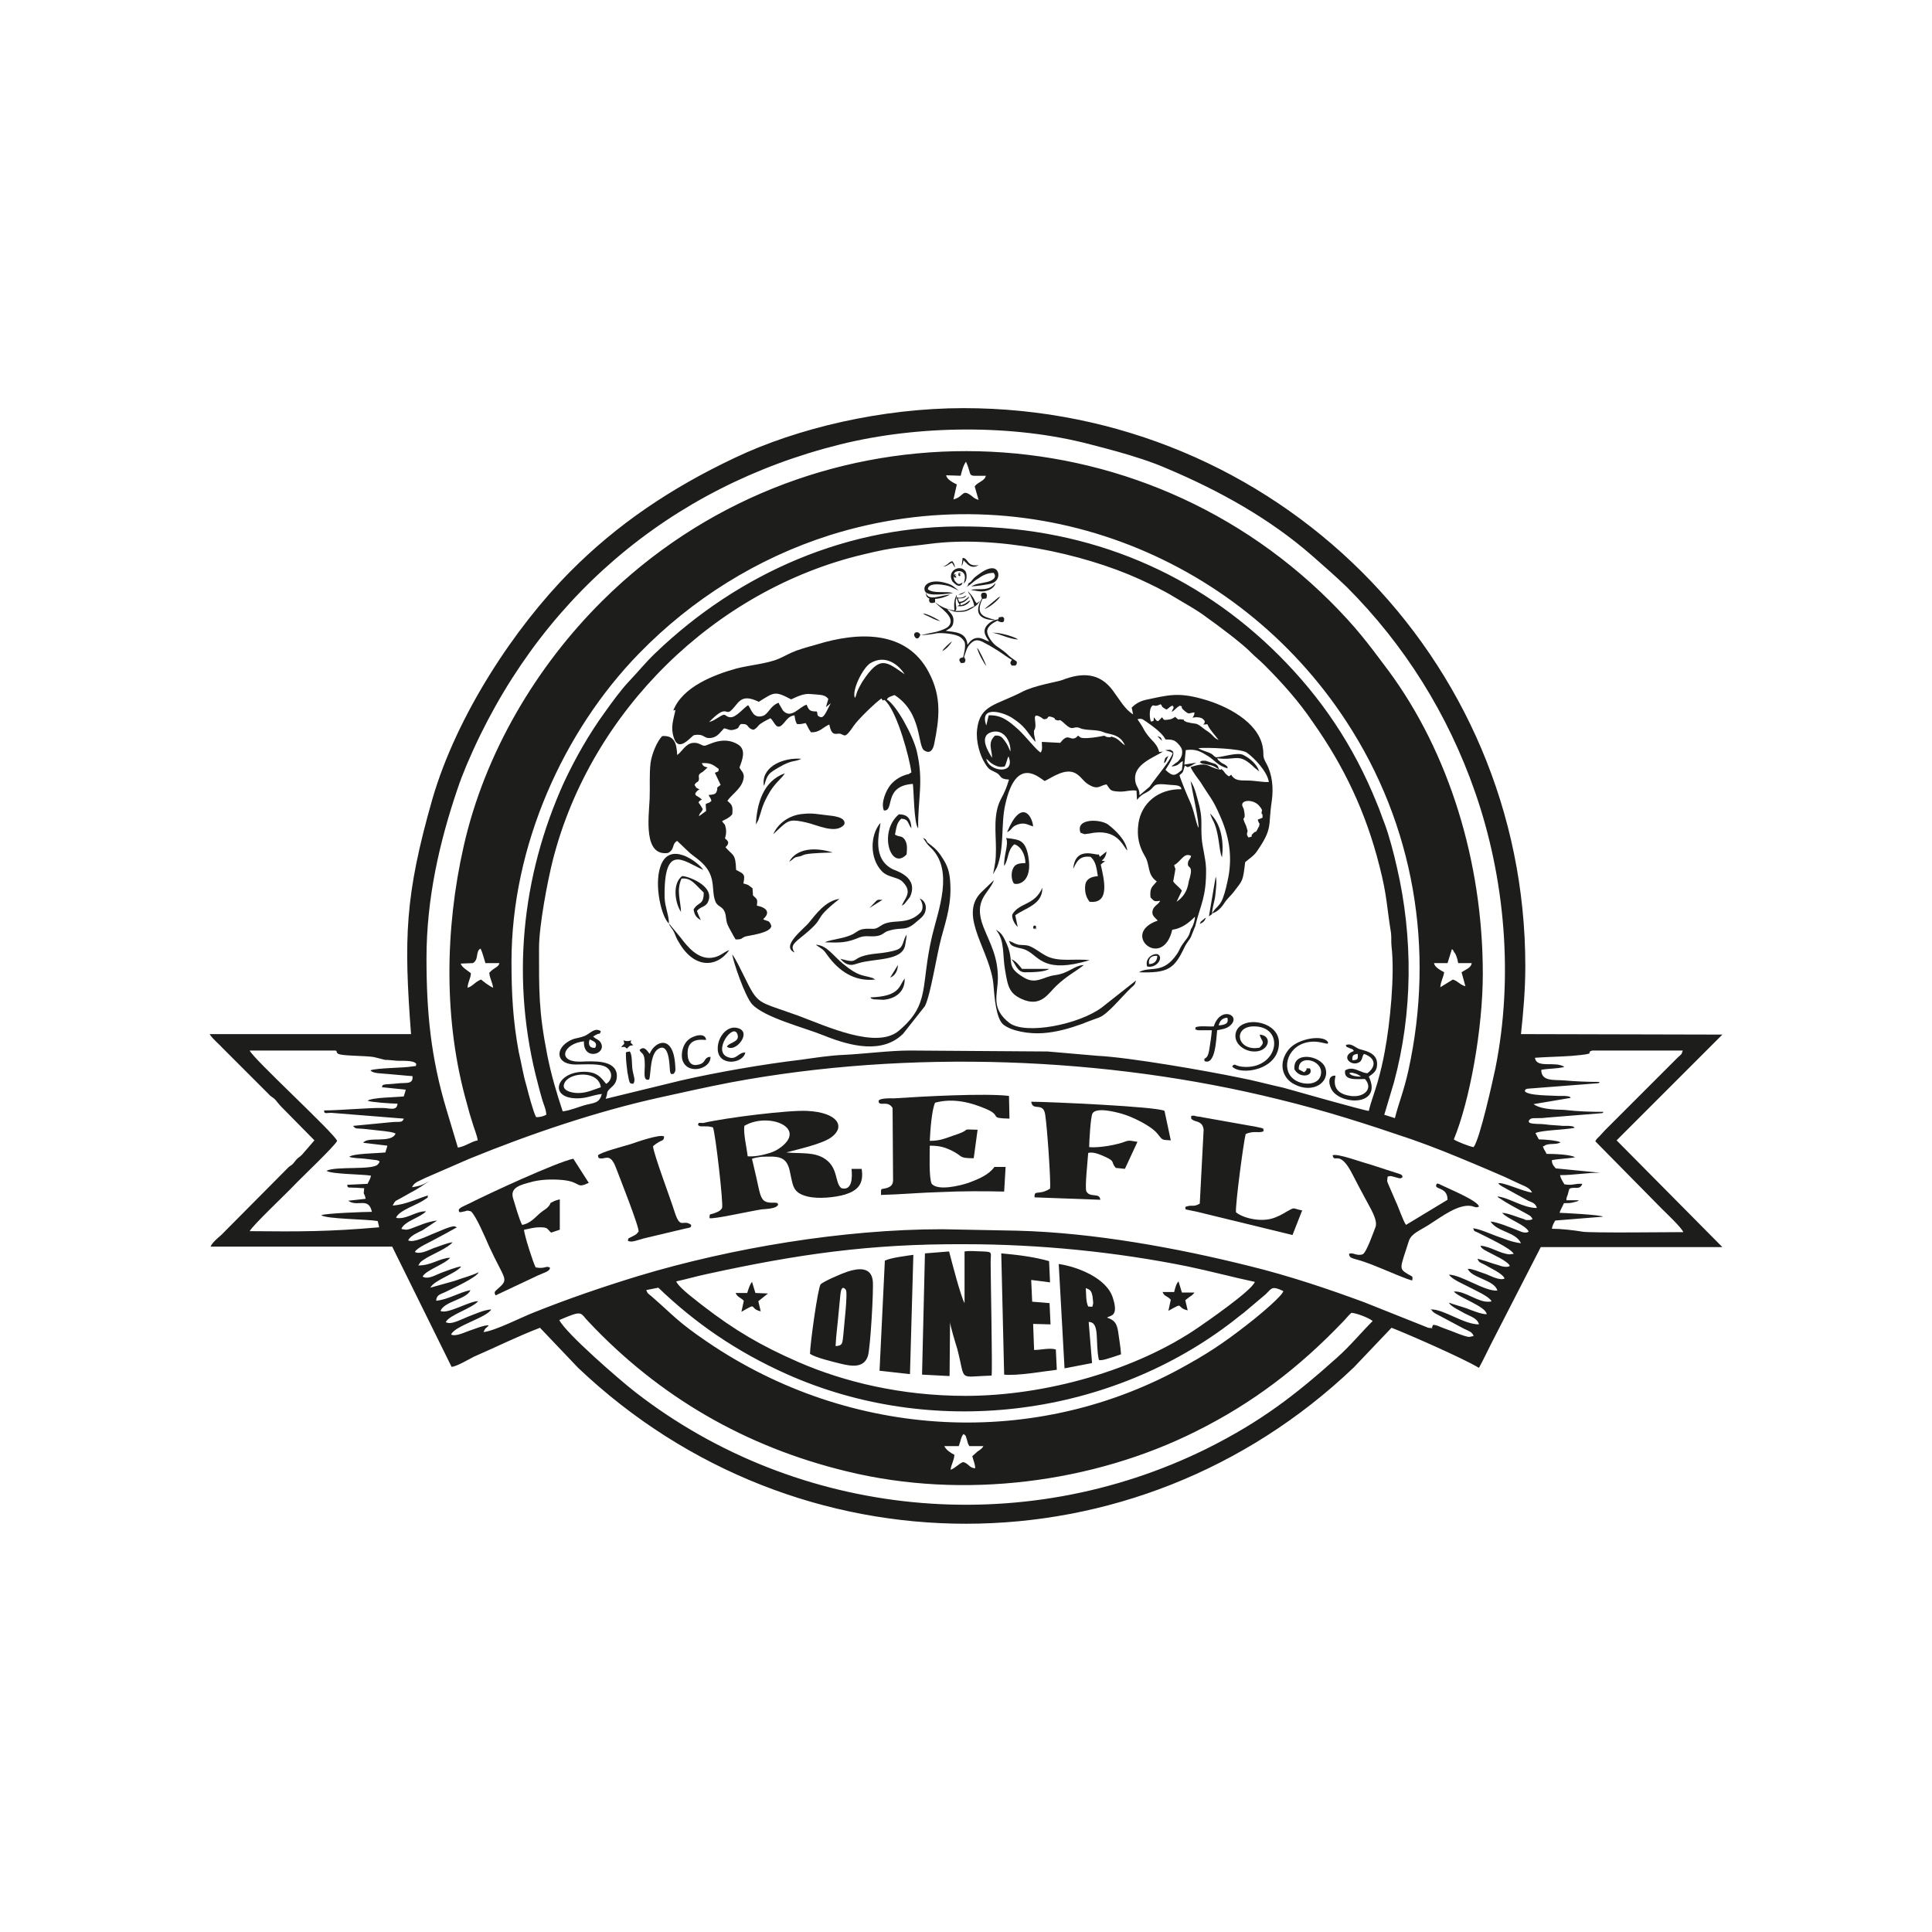 <?xml version="1.0" encoding="utf-8"?>
<!-- Generator: Adobe Illustrator 22.1.0, SVG Export Plug-In . SVG Version: 6.00 Build 0)  -->
<svg version="1.1" id="Livello_1" xmlns="http://www.w3.org/2000/svg" xmlns:xlink="http://www.w3.org/1999/xlink" x="0px" y="0px"
	 viewBox="0 0 400 400" style="enable-background:new 0 0 400 400;" xml:space="preserve">
<style type="text/css">
	.st0{fill:#1D1D1B;}
</style>
<g>
	<path class="st0" d="M248.4,157.8c0.2,0.1-0.1,0,0.5,0.3c0,0,0.5,0.1,0.6,0.1c0.3,0.1,0.6,0.1,1.1,0.2c0.8,0.2,1.1,0.5,1.8,0.9
		c-0.3-0.7-0.1-0.6-0.7-1.1l-2.1-0.7c-0.2,0-0.4,0-0.7,0C248.5,157.6,248.6,157.7,248.4,157.8"/>
	<path class="st0" d="M241,158c0.3-0.2,0.2-0.1,0.4-0.4l0.5-1.1C241.4,156.9,241.2,156.6,241,158"/>
	<path class="st0" d="M240.6,153.4c-0.3-0.9-0.2-0.7-1-1L240.6,153.4z"/>
	<path class="st0" d="M281.2,217.1c-0.8-0.4-1.6-1.2-2.6-0.7c0.5,0.5-0.4,0.1,0.8,0.6c1,0.4,0.5,0.1,0.9,0.6c-3,1.1-0.4,3.5,1.3,2.2
		c0.4-0.4,0.4-0.8,0.6-1.3l0.2-0.3c2.4,0.8,2.6,2.6,0.7,4c-1.6-0.1-2.8-1.6-4.6-0.6c-0.4,2.2,2.4,1.8,4.1,1.8c1.8,2-0.2,3.9-3,3.5
		c-4.3-0.6-3.1-3.8-3.1-4.2c-1.9-0.1-1.3,2.3-0.6,3.2c2.3,3,10.3,2.9,7.5-3c0.8-0.6,1.6-1,1.7-2.3
		C285.4,217.7,282,217.5,281.2,217.1 M280,219.5c-0.1-1,0.2-1.2,1.1-1.3C281.2,219.3,281.1,219.5,280,219.5z M279.4,222.3
		c0.3-0.2-0.5-0.2,0.6-0.2c0.1,0,0.6,0.2,0.7,0.2c0.4,0.1,0.8,0.4,1.1,0.6C280.8,222.9,280,222.8,279.4,222.3z"/>
	<path class="st0" d="M268.9,221.4c-0.2-3.2,5-2,4.6,0.9c-0.3,2.6-4.1,2.5-5.8,1c-2.5-2.1-1.1-7.1,3.6-7.6c0.8-0.1,1.5,0,2.1,0.1
		c2.1,0.5,1.3,0.2,1.6,0.1c-0.7-1.8-6.3-1-8.2,1.4c-2.2,2.7-1.4,5.9,1.2,7.2c3.8,2,7.4-0.4,6.4-3.4c-0.9-2.6-6.8-3.6-6.4,0.3
		c1.1,2,4.1,1.4,3.2-0.2c-1.5,0,0-0.1-1.2,0.8L268.9,221.4z"/>
	<path class="st0" d="M260.8,216.9c-4.7,0.9-5.7-4.4-1.2-4.4c6.4,0,5.2,8.4-1.6,8.4c-2.5,0-2.2-1-2.9-0.1c1.6,1.9,9.7,0.9,9.7-4.9
		c0-4.8-8.4-5.8-9-1.8c-0.3,2.1,2,3.7,4.1,3.6c2.9-0.1,3.6-3.3,0.9-3.5C261.1,215.6,262.1,215.6,260.8,216.9"/>
	<path class="st0" d="M134.4,223.5c0.4-1,0.1-5.4,2-6.4c2.2-1.2,2.2,3.6,2.3,4.5c0.1,0.8,0.1,0.4,0.3,0.8l0.5-0.1
		c0.3-0.5,0.4-0.4,0.3-1.7c-0.4-6.7-4.3-5-5.3-2.4c-0.5-0.6-1.1-1.8-2.1-0.8c0.5,1,1.1,0.3,1.1,3.2
		C133.5,222,133.1,223.9,134.4,223.5"/>
	<path class="st0" d="M252,213.3c1-0.2,1.9-0.3,2.6-0.9c2.6-2.1-1.9-4.3-3.3,0.1c-1.1,0.1-2.9-0.2-3.8,0.2c0.2,0.4-0.5,0.3,0.5,0.6
		h2.9c-0.1,1.3-0.3,2.5-0.5,3.8c-0.4,2.8-1.3,1.5-1,2.6C251.7,220.6,251.8,214.9,252,213.3 M252.3,212.3c0.3-1,0.7-1.5,1.8-1.6
		C254.5,212,253.5,212.2,252.3,212.3z"/>
	<path class="st0" d="M154.3,217.9c-1.5,0-1.8,1.6-3.5,1c-3.5-1.1,1.1-7.4,1.9-4.7c0.5,1.6-1.8,1.6-2.2,2.5c1.7,1.4,5.2-2.9,2.4-3.8
		c-2.3-0.8-4.3,1.8-4.3,4.1C148.5,220.9,153.9,220.3,154.3,217.9"/>
	<path class="st0" d="M199.5,84.5c-16.8,0-34.4,4.1-47.4,10.3c-13.1,6.2-24.3,13.7-34.1,23.6c-11.3,11.4-23.4,29.5-28.5,47.1
		c-5.7,20-5.9,28.8-4.4,48.6H43.4c0.6,1,2.2,2.3,2.7,2.9l9.5,9.5c0.6,0.7,0.9,0.6,1.5,1.3c0.5,0.6,0.7,0.9,1.3,1.5l6.7,6.8l-2.6,3
		c-0.6,0.6-0.8,0.5-1.4,1.3c-0.7,0.9-0.5,0.6-1.3,1.2l-14,14.1c-0.7,0.6-1.9,1.6-2.2,2.4h37.6L93.5,283c1.1-0.1,3.6-1.6,4.6-2.1
		c4.6-2,9-4.2,13.7-6l7.9,8.3c45.4,43.1,115.4,43,160.6-0.1l7.8-8.2c2.9,1.1,14.8,6.3,18.1,8.3c1.1-2,2.1-4.2,3.2-6.3l9.6-18.7h37.6
		l-21.9-22.1l21.9-21.9l-41.7-0.1c0.5-4.7,0.9-9.2,0.9-14.1C315.8,136.1,264,84.5,199.5,84.5 M88.3,198.4c0-12.4,2.7-24.1,6.4-35
		c0.6-1.8,1.2-3.3,1.9-5c14.4-34,41.9-57.6,77.4-66.4c16.1-4,35.8-4.2,51.7,0c3.9,1,7.3,1.9,10.9,3.1c1.8,0.6,3.4,1.2,5,1.9
		c10.9,4.6,21.3,10.4,30,18c2.5,2.2,4.8,4.2,7.2,6.5c12,12,21,26.4,26.6,42.5c6.2,17.8,8,38.3,4.2,57.2c-0.6,2.8-3.2,14.6-4.5,16.3
		c-0.8-0.1-3.6-1.2-4.1-1.6c3.3-8,6-22.9,6-34.3c0-23.3-7.1-45.9-19.5-62.7c-4.4-5.9-6.8-9.1-12.1-14.4
		c-41.6-41.4-109-41.5-150.7-0.1c-13.5,13.4-24.3,31.3-28.7,50.8c-3.9,17.2-4.2,36.3,0.7,53.4c0.3,1.2,0.7,2.6,1.1,3.8
		c0.3,1.1,1,2.7,1.1,3.7c-1.5,0.3-2.4,1.2-4.1,1.5l-2.4-8C89.2,218.9,88.3,209.6,88.3,198.4z M198.9,98.5c0.2-0.9,0.6-2.3,1.1-2.9
		c1.5,3.3-0.2,2.9,4.1,2.9c-0.2,1.1-1.7,1.3-2.3,2.2l0.8,2.8c-0.8-0.3-0.8-0.3-1.4-0.8c-2.1-1.6-1.5,0.1-3.8,0.7l0.7-3.1
		c-0.6-0.3-2.1-1-2.2-1.9L198.9,98.5z M105.9,199.1c0-24,10.8-47.8,26.4-63.8c10.9-11.2,24.4-19.7,39.5-24.5
		c41.1-12.9,84.2,3.8,106.9,38.5c14.1,21.5,18.4,47.2,12.9,72.3c-1,4.5-2.1,7-2.8,9.9l-2.2-0.7l2-6.7c3.9-14.4,4-30,0.6-44.6
		c-0.6-2.7-1.6-6.5-2.5-8.9c-0.6-1.5-1-2.8-1.6-4.2c-4.9-12.2-11.7-22.1-20.3-30.7c-16.9-16.9-38.9-26.4-64.3-26.7
		c-24.8-0.4-47.5,9.6-64.8,26.2c-2,1.9-3.6,3.9-5.5,5.9c-1.7,1.8-3.5,4.3-5,6.4c-3.2,4.4-6,9.3-8.4,14.4
		c-8.9,19.6-11.1,41.3-5.4,62.6c0.3,1.2,0.6,2.3,0.9,3.3s0.8,2,0.8,3c-0.6,0.3-1.2,0.5-2.1,0.5c-0.6-1.1-1.6-4.9-2-6.5
		c-0.7-2.3-1-4.5-1.6-7C106.2,211.3,105.9,205.8,105.9,199.1z M97.9,199.4c1.3-0.7,0.5-2.5,1.6-3c0.4,0.8,0.7,2.1,1,3h2.9
		c-0.2,0.9-1,0.8-2.1,2c0.1,1.2,0.6,1.8,0.8,3.1c-0.9-0.4-1.9-1.2-2.5-1.7c-1.3,0.5-1.7,1.4-2.8,1.7c0.1-1.4,0.6-1.7,0.7-3
		c-0.6-0.5-2-1.3-2.1-2L97.9,199.4z M300.6,196.5c0.4,0.4,0.1,0,0.4,0.5c0,0.1,0.1,0.2,0.2,0.3c0.2,0.3,0.1,0.2,0.3,0.6
		c0.2,0.5,0.3,0.9,0.4,1.5h2.8c-0.1,1-1.4,1.4-2.1,1.9l0.8,2.9c-1.3-0.4-1.4-1-2.6-1.4l-2.6,1.6c0.1-1.3,0.6-1.9,0.8-3.1
		c-0.9-0.5-2-1.1-2.1-1.9h2.8L300.6,196.5z M111.6,196.3c0-4.7,1.8-14.1,2.9-18.4c7.9-30.7,33.5-55.8,64.2-63.1
		c7-1.7,7.7-1.4,13.8-2.2c13.6-1.8,31.5,1.9,43.4,7.3c2.4,1.1,5.1,2.4,7.2,3.7c2.3,1.4,4.6,2.6,6.7,4.2c2,1.4,7.5,5.5,9.2,7.3
		c0.9,0.9,1.8,1.6,2.8,2.6c3.6,3.6,7.1,7.5,10,11.8c6.5,9.2,11,18.7,13.8,29.8c1.6,6.2,1.5,8.4,2.4,13.9c0.1,0.9,0,1.8,0.1,2.7
		c0.7,5.9-0.3,16-1.4,21.8c-0.4,2.2-0.9,4.3-1.5,6.4c-0.6,2.1-1.4,4.1-1.8,5.9c-0.8,0-15.9-4.3-17.7-4.8c-3.2-0.7-6-1.5-9.2-2.1
		c-6.7-1.4-22.8-4.2-29.2-4.5l-10.4-0.9l-28.5-0.2c-4.2,0-9.5,0.7-13.7,0.9c-2.7,0.1-6,0.6-8.8,1c-7.7,0.9-17.5,2.6-24.9,4.3
		l-15.6,3.8c0.6-1.6-0.1-1.2,1.2-2.4c0.7-0.6,1.2-1.3,1.1-2.7c-0.4-3-4.8-2.7-7.5-2.6c-5.1,0.1-3.5-3.8,0.7-4.2
		c-0.2,4.1,4.8,2.7,3.5,0.3c-0.4-0.7-1-0.7-1.6-1.3c1.7-1.1,1.2-0.1,1.6-1.1c-1.3-0.9-2.3,0.6-3.4,1c-1.6,0.6-2.1,0.3-3.6,1.3
		c-2.5,1.7-2.1,4.6,1.8,4.6c2,0,5.1-0.3,6.4,0.6c1.4,1,1.1,2.7-0.1,3.4c-1.1-1.3-1.8-2.5-4.6-2.5c-5.8,0-7.4,5.5-1.4,5.5
		c2.1,0,3.2-0.7,5.1-0.9c-0.5,2-1.7,1.8-3.5,2.3c-1.4,0.4-3,1.1-4.6,1.3c-1.2-3.6-2.4-7.6-3.2-11.7
		C111.5,209.3,111.6,205.1,111.6,196.3z M122.6,216.9c-0.7-0.2-0.8-1-0.5-1.7c0.8,0.4,1.6,0.6,1.2,1.6
		C123.2,216.7,123.5,217.1,122.6,216.9z M69.8,236.2c-0.7-1.7-17.5-17.1-18.1-18.7h17.7c0.5,0.1,0.1,0.2,0.5,0.6
		c0.6,0.6,6,0.4,7.7,0.8c3.7,0.9,0.5,0.3,4.4,0.7c0.9,0.1,3.7-0.2,4.2,0.7c-0.3,0.6,0.4,0.3-0.9,0.5c-1.5,0.3-7.4,0.3-8.6,0.8
		c0.5,0.7,2.2,0.6,4.1,0.8c1.4,0.1,3,0.3,4.6,0.4c0.2,1.8-1.4,1.3-3,1.5c-2.6,0.3-3.3,0-3.3,0.8l4.9,0.5c-0.2,0.9-0.2,0.6-0.4,1.4
		c-1.8,0.2-6.6,0.2-7.5,0.9c0.8,0.3,4.9,0.6,6.2,0.6c-0.1,1.6-1.7,0.9-3,0.9c-2.5-0.1-9,0.5-12.2,0.5c0,0.8,0.4,0.5,1.5,0.5l15,1.2
		c-0.3,0.9-0.9,0.6-2.2,0.7l-8.3,0.8c0.5,0.7,0.8,0.5,2,0.6l4.6,0.5c0.7,0.1,1.7,0.2,2.2,0.5c-0.9,2.1-5.8,0.5-6.7,1.9l5,0.6
		c-0.2,0.9-0.2,0.5-0.4,1.4c-1.8,0.2-6.6,0.2-7.5,0.9c0.7,0.3,2.3,0.3,3.2,0.4l2.5,0.3c0.5,0.2,0.3,0,0.6,0.3
		c-0.2,0.3,0,0.2-0.4,0.6c-1.1,1.2-8.7,0.3-10.6,1.3c0.9,0.7,7.3,0.7,9.2,1c-0.1,0.7-0.5,1.2-0.7,1.7l-4.2,0.2
		c0,0.8,0.4,0.5,1.5,0.6c0.7,0,1.3,0.1,2,0.1c-0.2,1.9,0,0.6,0.3,2.2l-3.6,0.4c1.9,1.4,4.2-0.9,4.9,2.3c-1.5,0-9.7,0.3-10.5,0.7
		c1.2,0.8,9.3,0.8,11.7,1.2c0.1,0.5,0.2,0.7,0.3,1.3c-10.3,0.9-16.4,0.9-26.8,0.8c0.4-1,7.7-7.9,9.1-9.4
		C62.2,244,69.4,237.2,69.8,236.2z M317.8,219c2.7-0.2,5-0.2,7.7-0.4c5.8-0.5,2.4-0.6,4.2-1.1h18.7c-0.3,1-0.3,0.7-1.1,1.5l-15,15
		c-0.4,0.4-0.7,0.8-1.1,1.2s-0.7,0.6-0.9,1.1l13.8,14c0.7,0.7,4.2,4,4.4,4.8c-2.2,0-19.6,0.2-20.9-0.1c-1.8-0.3-4.4-0.6-6.3-0.6
		c0.1-0.7,0.4-1.2,0.7-1.7l9.9-0.8c-0.5-0.4-8.6-0.8-9-0.8c0.1-0.5,0.7-1.5,0.9-2c0.7,0,1.1,0,1.7-0.1c0,0,0.7-0.2,0.8-0.2
		c0.5-0.2,0.2,0,0.6-0.3h-2.6c0-0.6,0.1-0.6,0.3-1.2c0-0.1,0.2-0.7,0.2-0.8c0.4-1-0.4,0.1,0.2-0.4c0.9-0.5,2.1,0.4,2.6-1
		c-1.8-0.1-1.8,0.4-3.7,0.1c-0.3-0.5-0.8-1.2-0.9-1.9c2.9,0,5.3-0.5,8.3-0.5l-9.2-0.9c-0.4-0.5-0.8-0.8-0.8-1.7
		c1.5-0.3,3.2-0.3,4.8-0.6c-1-0.6-4.4-0.7-5.9-0.7c-0.1-0.2-0.4-0.8-0.5-0.9c-0.4-1-0.3-0.5,0.1-0.8c0.8-0.6,2.4-0.1,3.3-0.7
		c-0.8-0.4-3.4-0.6-4.5-0.6l-0.7-1.3c1-0.6,6.4-0.7,8.1-1.1c-0.2-0.2,0-0.3-1.2-0.4c-0.4,0-0.8,0-1.3,0c-0.8-0.1-1.6-0.1-2.6-0.2
		c-0.9-0.1-1.5-0.2-2.6-0.2c-1.9-0.1-1.7-0.3-1.8-0.6c0.3-0.6,0.7-0.6,1.6-0.6c0.7,0,1.3,0,2-0.1l11.2-0.9c0.7-0.1,0.3,0.1,0.7-0.3
		c-2.6,0-5.5-0.1-8-0.4c-0.8-0.1-4.7,0.1-6.5-1.2l7.7-1.3c-0.2-0.2,0-0.3-1.2-0.4c-0.4,0-0.9,0-1.3,0c-1.1-0.1-6.5,0-7-1
		c0.2-0.5,0-0.3,0.6-0.5l14.2-1.1c0.7-0.1,0.3,0.1,0.7-0.3c-2.4,0-4.9-0.1-7.2-0.3c-2.2-0.2-4.9,0.3-4.9-2.2
		c1.5-0.3,3.2-0.2,4.8-0.6C322,219.6,318.1,221.3,317.8,219z M124.4,225.1c-1.5,0.5-2.9,1.2-4.7,1.2c-1.5,0-3.8-0.6-2.7-2.3
		C118.2,222,123.9,221.6,124.4,225.1z M85.3,245.8c0.5-1.1,1.6-1.3,2.7-1.9l9.2-4c12.5-5.1,26.3-9.8,39.5-12.7
		c5-1.1,9.4-2.1,14.6-3.1c36.9-6.9,77.9-5.3,113.4,3.5c9.9,2.4,18.5,5.2,27.6,8.3c4.6,1.6,8.7,3.3,13,5.1c2.2,0.9,4.2,1.8,6.3,2.7
		c1,0.5,2,0.9,3,1.4c1.1,0.5,2.1,0.8,2.6,1.8c-1.6-0.1-6.2-2.3-7-1.9c0.5,0.6,1.2,0.8,2,1.3l4.2,2.3c0.9,0.4,1.5,0.5,1.8,1.5
		c-2.9,0-5.6-2.1-8.2-2.4l0.1,0.1l0.1,0.1c0,0,0.2,0.2,0.3,0.2c1.6,1.1,3.4,2,5.2,3c0.8,0.5,1.2,0.5,1.6,1.3
		c-0.2,0.1-0.1,0.1-0.6,0.2c-0.3,0-0.1,0-0.4,0c-0.6,0-0.3,0-0.8-0.2c-1.4-0.4-3.1-1.2-4.5-1.3c1.1,1.3,4.9,2.5,5.5,3.9
		c-0.6,0.4-1.4,0.1-2.1-0.2c-1.5-0.6-4.4-1.8-5.8-1.9c1.4,2.2,5.2,2.1,6.3,4.5c-2.2-0.3-3.3-0.9-5.1-1.5c-1.1-0.4-3.6-1.5-4.8-1.6
		c0.3,0.8,0.2,0.5,1,0.9c1.7,0.9,6.8,3.2,7.4,4.4l-0.9,0.1c-2.1-0.2-3.8-1.6-6-1.8c0.4,0.7,0.1,0.3,0.7,0.8c0.1,0.1,0.6,0.3,0.7,0.4
		c1.1,0.6,4.3,2,4.7,3c-0.5,0.3-1.2,0.2-1.9,0c-0.5-0.2-1-0.3-1.6-0.5c-1.1-0.4-2.1-0.7-3.2-1c0.3,0.8,0.6,0.8,1.4,1.2
		c1,0.6,3.9,1.9,4.2,2.9c-0.9,0.5-2.8-0.5-3.8-0.9c-1-0.3-3-1.2-3.8-1.1c0.7,1.9,5.6,2.3,6.1,4.5c-2.6,0.2-7.3-3.2-10-3.3
		c0.6,1,3.1,2,4.4,2.7c1.1,0.6,3.9,1.8,4.4,2.8c-0.2,0.1-0.1,0.1-0.5,0.1c-2.3,0.2-5-2.3-7.3-2.1c1.1,1.3,6.7,3.1,6.8,4.7
		c-1.1,0-3.1-0.8-4.1-1.2c-0.8-0.3-3-0.9-3.7-1.2c0.3,0.8,2.4,1.7,3.2,2.2c1.1,0.6,2.7,1,3,2.3c-3.2,0-7.3-3.2-10-3.1
		c0.6,0.4,0.1,0.3,0.9,0.8l6,3.2c0.8,0.4,1.7,0.6,2,1.5l-0.9,0.2c-0.9,0-4-1.4-5-1.7c-0.6-0.2-1-0.4-1.5-0.6
		c-1.5-0.5-0.9,0.1-1.2,0.2c-0.3,0.2,0.8,0.4-0.8,0.2l-13.3-5.3c-7.3-2.7-15.6-5.5-23.8-7.5c-14.8-3.7-32.2-6.9-48-7.3l-15.5-0.3
		c-20.5,0-43.8,3.9-63,9.7c-7.5,2.3-14.5,4.7-21.5,7.5c-2.6,1-8,3.8-10.5,4.1c0.5-1.1,0.4-0.6,1.1-1.4c-1-0.1-3,0.8-4,1.1
		c-0.9,0.3-2.9,1.3-3.8,0.8c0.7-1.8,7.4-3.5,8.3-5.2c-1.6,0.1-3.4,1-4.8,1.5c-1,0.4-3.1,1.5-4.1,1.3c-0.5-0.1-0.4-0.1-0.5-0.2
		c0.8-1.5,5.4-2.8,6.7-4.3c-1.7-0.1-6.4,2.8-7.8,2c0.8-2,5.5-2.4,6.2-4.3c-2.4,0.5-4.7,2-7.1,2.2c0.1-1.3,0.9-1.3,1.9-1.8
		c1.4-0.7,6.5-3,6.9-4.1c-1.4,0.7-3.4,1.2-5,1.8l-5,1.4c0.8-1.6,5.3-2.9,6.4-4.4c-1,0.1-3,0.9-4.1,1.3s-2.8,1.5-3.9,0.8
		c0.6-1.3,4.7-2.6,5.7-3.9c-2.3,0.1-3.8,1.6-6.6,1.6c0.5-0.9,0.7-0.9,1.6-1.5c1.5-0.9,4.5-2.1,5.5-3.3c-1.1,0.1-2.9,0.9-3.9,1.2
		c-1,0.4-2.9,1.4-3.9,0.8c0.4-0.9,3.3-2.1,4.3-2.7c1.5-0.8,3-1.6,4.4-2.4l-0.5-0.2c-0.9-0.1-3.7,1.3-4.6,1.6c-1,0.4-3.9,1.9-5,1.3
		c0.5-1,2-1.6,3-2.1l3-2c-2,0.2-3.8,1.1-5.5,1.7c-0.3,0.1-0.7,0.2-0.9,0.2l-0.8-0.1c0-0.1-0.1,0-0.2-0.1c0.7-1.6,3.9-2.3,5.1-3.6
		c-1.9-0.1-3.6,1.4-5.5,1.4c-0.1,0-0.1,0-0.2,0c0,0-0.1,0-0.2,0l-0.3-0.1c0.7-1.6,4.4-2.6,6-3.8c0.8-0.6,0.4,0,0.6-0.8
		c-2.3,0.7-4.6,1.9-7.3,2.1c0.6-1.2,0.6-0.9,1.8-1.6c3.3-1.9,2.6-1.3,5.8-3.5C87.8,245.1,87.4,245.5,85.3,245.8z M140,265.3
		c2.3-0.5,4.3-1.1,6.7-1.6c18.4-4,33.3-6.2,53-6.1c15.5,0,31.4,1.6,46.2,4.6c4.8,1,9.2,2.2,13.9,3.2c-0.6,1.8-10.2,8.4-11.5,9.3
		c-13,9-31.9,14.3-48.4,14.3c-13.3,0-25.2-2.9-34.6-7c-7.8-3.4-13.2-6.6-19.7-11.6C144.5,269.5,140.6,266.7,140,265.3z M259.8,273
		c-4.9,3.9-8.5,6.5-13.9,9.5c-31.3,17.8-69.9,15.5-99.5-4.7c-6.2-4.2-7-5.5-11.5-9.4c-0.7-0.6-0.8-0.5-1.1-1.3l2.5-0.5
		c7.6,7.3,16.1,13.2,26.6,17.9c29.8,13.3,65.7,9.1,91.5-10.3c1.1-0.8,2-1.6,3.1-2.4l4.5-3.8c1.3-1.2,1.2-1.9,3.7-0.7
		C265.5,268.3,260.9,272.1,259.8,273z M115.8,273.3c5.1-2.2,4.2-1.5,6.1,0.4c14.5,15.4,32.3,25.8,53.3,30.9
		c24.4,6,51.3,2.3,72.3-8.2c11.9-5.9,21.5-13.3,30.5-22.7c0.7-0.7,1.1-1.3,1.8-1.9c1.2,0.1,3.7,1.1,4.4,1.7
		c-2.5,2.5-4.7,5.2-7.4,7.6c-8.6,7.7-15.7,13.2-26.9,18.8c-38.4,19-84.7,14.5-118.4-11.7C128.4,285.8,117.1,276,115.8,273.3z
		 M195.5,299.4h3c0.3-0.7,0.5-2.1,1-2.5c0.6,0.4,0.4,0.4,0.7,1.2c0.1,0.4,0.2,0.9,0.5,1.3h2.9c-0.3,0.5-0.1,0.2-0.5,0.6
		c-0.2,0.2-0.4,0.3-0.7,0.5l-1.1,1c0.2,0.8,0.6,1.6,0.6,2.5c-1.3-0.1-1.3-1-2.5-1.3c-1,0.4-1.5,1.2-2.6,1.6c0.2-1.3,0.7-1.8,0.8-3.1
		C196.8,300.8,195.9,300.2,195.5,299.4z"/>
	<path class="st0" d="M154.8,239.4c-0.2-1.8-0.9-4.6-0.7-6.3c4.9-2.9,13,0.3,7.6,4.4c-0.9,0.7-1.7,1-2.3,1.2
		C157.8,239.2,156.2,239.5,154.8,239.4 M144.5,232.9c0.4,0.3,0.1,0.3,1.4,0.3c0.9,0,0.8,0,1.7,0.2c0.5,1,2.2,15.9,1.9,16.7
		c-0.3,0.5-0.6,0.7-1.4,1c-1.2,0.5-1.2,0-1.2,1.1c0.6,0.3,8.7-1.5,10.7-1.8c0.8-0.1,3.2-0.1,3.5-1c-0.3-0.6,0.1-0.2-0.6-0.4
		c-0.1,0-0.7,0-0.9,0c-2.4-0.1-2.1-1.6-3.4-6.9c-0.3-1.4-0.5-2-0.5-2.2c0.6-0.2,1.2-0.3,1.9-0.4c3.3-0.1,5.2-0.3,5.9,2.9
		c0.7,3,0.5,4.5,3.6,5.3c2.3,0.6,5.9,0.2,7.9-0.4c2.5-0.8,3.9-2.1,3.4-5.3h-2.1c0.2,1.9,0.1,4.6-2.1,4c-1.4-1.1-0.6-4.1-3.3-6
		c-2.3-1.6-5.1-1.1-8.1-1.4c2.6-0.7,7.6-1.8,9.4-3.2c2.9-2.2,1.2-5.1-5.1-5.4c-3.8-0.2-16.8,1.4-21.5,2.5
		C144.3,232.5,144.8,232.3,144.5,232.9z"/>
	<path class="st0" d="M184.8,229.4l0.1,15.1c-0.1,0.8-0.4,1.1-1.1,1.4c-1.5,0.5-1.4-0.2-1.4,1.5c4.1-0.1,8.3-0.5,12.5-0.6
		c4.2-0.2,8.7-0.2,13-0.1l0.3-5.1h-2.3c-1.2,1.6-3,2.4-5.4,3.3c-1.8,0.6-6.3,1.7-7.6,0.2c-0.6-1.2-0.4-6.2-0.4-7.9
		c2,0,3.1,0.3,4.7,1.1c2.2,1.1,1.2,1.5,4.4,1.5l0.8-5.9c-4.1-0.1-0.6-0.2-5,1.2c-1.8,0.6-2.7,1.1-4.9,1.1c0.1-2.1,0.4-6.4,1.1-7.9
		c3.7-1,7.4-0.1,10.8,1.4c3.1,1.4,0.2,1.8,4.6,1.9l-0.1-4.7c-4.8-0.6-17.9,0.1-23.8,0.5c-0.7,0-3.2-0.1-3.2,0.6
		C182,229.2,183.8,227.7,184.8,229.4"/>
	<path class="st0" d="M217.4,246.1c-2.4,1.5-3.3,0.1-3.2,1.8l13.6,0.5c-0.1-1.6-2.2-0.3-2.9-1.8c-0.3-1,0.3-6.3,0.4-7.9
		c1.1-0.3,2.6,0.4,3.5,0.8c2.2,1,1.1,1,2.2,2.3l1.9,0.2l2.6-5.6c-1-0.1-1.5-0.4-2.4-0.1c-1.7,0.7-5.5,1.4-7.6,1.2
		c0-1.1,0.3-6.4,0.7-7c0.8-1.3,4.7-0.3,6.1,0.1c2.1,0.6,6.1,2.5,7.4,4.2c1,1.2,0.7,1.2,2.7,1.3l-1.3-6.1c-1.4-0.9-24.4-1.9-27.6-1.9
		c0.3,2.1,2.5-0.1,2.9,2.7C216.8,233.3,217.6,244.7,217.4,246.1"/>
	<path class="st0" d="M108.1,253.6c-0.6-1.1-1.5-4.3-1.9-5.6c-0.6-2.2,1.7-2.7,3.5-3.2c2-0.6,4.4-0.7,6.7-0.5
		c4.1,0.4,2.7,1.9,5.5,0.6l-3.2-5c-3.4,0.7-17.5,7.2-21.4,9.2c-1.2,0.6-2.5,1-2.3,1.6c0.1,0.4,0.2,0.3,1.2,0.1
		c0.7-0.2,0.5-0.2,1.3,0c1,0.8,3,5.5,3.7,7.1c3.3,7.2,4.3,6.8,1.9,8.9c-0.6,0.6-0.9,0.6-0.5,1.4l8.7-4.1c1.5-0.7,2.4-0.8,2.6-1.6
		c-0.8-0.6-1,0.3-3-0.1c-0.5-0.9-2.4-6.8-2.4-7.8c1.2-0.2,1.9-0.5,3.3-0.5c1.7,0,1.4,0.3,2.3,1.1l1.8-0.6v-6.3
		c-0.4,0.1-1.1,0.3-1.4,0.5c-1,0.5-0.2,0-0.8,0.8c-0.6,0.8-1,0.8-1.8,1.5C111,251.8,109.9,253.3,108.1,253.6"/>
	<path class="st0" d="M246.6,231.1c0.1,0.8-0.1,0.4,0.4,0.8c0.6,0.4,2,0.2,2.2,2l-0.8,15.3c-1.2,0.7-1.6,0.3-2.4,0.5l-0.4,0.1
		c0,0-0.1,0.1-0.2,0.1c0.2,0.7-0.7,0.3,2.5,1l19.7,4.8l2-5.1c-2.2-0.4-1.3-0.8-3.3,0.3c-0.8,0.5-1.9,1.1-3,1.4
		c-2.5,0.7-5.9-0.1-7.4-1.3c-0.2-1.3,1.6-14.8,2-16.2c1.7-0.8,2.8-0.1,3.7-0.6c-0.1-0.6,0.4-0.5-1.5-0.9l-11.8-2.1
		c-0.2,0-0.8-0.1-1-0.2h-0.4C246.7,231,246.8,231,246.6,231.1"/>
	<path class="st0" d="M275.9,239.2c0.4,1.8,1.4-1.4,4.1,3.9c1,1.9,1.8,3.5,2.8,5.3c0.7,1.4,2.5,4.1,2,5.6c-0.4,1-1.9,5.4-2.7,5.7
		c-1.3,0.4-2-0.5-2.8-0.1c0.1,1,0.6,0.8,3,1.6c1.2,0.4,2.2,0.8,3.4,1.3c1.3,0.5,5.8,2.5,6.7,2.6c0.1-1,0.1-0.7-0.9-1.3
		c-2-1.2-1.6-1.2,0.2-6.9c0.5-1.5,2.2-2.1,4.1-3.3c2.8-1.8,6.2-4.4,8.9-3.9c0.7,0.2,1,0.4,1.5,0.1c-0.2-1.2-6.3-3.7-7.7-4.4
		c-1-0.5-0.9-0.4-1.1-0.2c-0.6,1.2,2.3,0.4,2.3,3.2l-8.6,5.2c-0.6-0.8-1.6-3.8-2.1-4.8l-1.6-3.7c-0.1-0.3-0.2-0.4-0.2-0.7l0.1-0.8
		c0.7-0.2,0.7-0.1,1.5,0.1c1.1,0.3,1.1,0.4,1.6,0c-0.2-0.5,0-0.3-0.5-0.6l-6.5-2.1C282.1,240.7,276.8,238.7,275.9,239.2"/>
	<path class="st0" d="M123.8,239.2l0.1,0.5c1.2,0.7,2.3-1.4,3.6,2c0.8,2.1,5,12.7,4.7,13.3c-0.4,0.5-0.5,0.6-1.1,0.9
		c-1.1,0.6-1,0.3-1.1,1c0.8,0.4,1.8-0.1,3.3-0.5l8.4-2c1.6-0.3,1.3-0.3,1.4-0.8c-1.7-1.3-2.2,1.1-3.4-2.6
		c-0.9-2.9-4.4-12.1-4.5-13.7c1.9-1.6,2.2-0.8,2.3-2c-0.8-0.6-6.1,1.3-7,1.6C129.2,237.3,124.5,238.5,123.8,239.2"/>
	<path class="st0" d="M196.7,273.7c0,0.7,1.1,4.3,1.5,5.6c1.8,6.9,0,5.7,7.1,5.5c0.2-1.3-0.2-20.3-0.2-23.4c0-2.1,0.5-2.2-1.5-2.3
		c-1.3,0-2.6-0.2-3.9,0v10.7c-0.8-1.4-2.6-8.4-3.2-10.7l-5,0.4l-0.6,25.1l5.7,0.3L196.7,273.7z"/>
	<path class="st0" d="M207.9,284.6c2.7,0.3,8.2-0.7,10.9-1l-0.2-4.2c-1.2-0.4-3.1,0.1-4.5,0.1l-0.2-5.4l3.6,0.1l-0.2-4.4l-3.6-0.3
		l-0.2-4.5l3.9,0.5l-0.2-4.4c-3.2-0.9-6.5-1.3-9.9-1.6L207.9,284.6z"/>
	<path class="st0" d="M167.7,280.3c1.2,0.8,4.6,1.6,6.2,2c2.4,0.6,5,1,5.8-1.6c0.5-1.6,1.2-13.7,1-15.5c-0.3-2.9-2.9-2.7-5.3-1.9
		c-1.2,0.4-4.9,2-5.5,2.6C169.3,266.7,167.7,278.5,167.7,280.3 M173,278.7c0.1-2.3,0.4-4.3,0.6-6.6c0.1-1.1,0.2-2,0.3-3.1
		c0.1-0.7,0.1-3.3,1.2-2c0.5,0.5-0.4,7.8-0.5,9.4C174.4,278.1,174.5,278.6,173,278.7z"/>
	<path class="st0" d="M220.4,283.3l5.7-1.1l-0.7-8.5c2.4,0,1.3,4.1,2.1,7.8c0.3,0.2,0,0.1,0.5,0.1c0.7,0,3.4-1,4.1-1.2
		c-0.1-1.6-0.4-3.1-0.6-4.7c-0.3-1.8-0.8-2.4-2.3-2.9c0.6-0.5,2.5-0.1,1.2-4.1c-1.3-4.2-7.6-6.5-11.2-7L220.4,283.3z M226.2,268.4
		c0,0.3,0.2,1.4,0.1,1.6c-0.2,0.8,0,0.5-1,0.5c-0.5-1-0.4-2.6-0.5-3.8C225.8,267,226,267.4,226.2,268.4z"/>
	<path class="st0" d="M189.1,259.8c-1.4,0.2-4.7,0.6-5.9,1.2l-1.1,22.8l6.3,0.7L189.1,259.8z"/>
	<path class="st0" d="M243.1,267.5h-2.4c0.4,1,0.9,0.7,1.7,1.6l-0.5,2.3c3.5-2,1.4-0.7,4-0.1l-0.5-2.1c0.4-0.3,0.6-0.5,0.9-0.7
		c0.6-0.4,0.6-0.4,1-0.9h-2.6l-0.7-2.3C243.5,265.8,243.3,266.7,243.1,267.5"/>
	<path class="st0" d="M154.7,267.7h-2.4c0.4,0.9,1,0.9,1.7,1.6l-0.5,2.3c3.6-2.1,1.4-0.7,4-0.1l-0.5-2.1l2-1.6l-2.6-0.1l-0.7-2.3
		C155.2,266,155,266.8,154.7,267.7"/>
	<path class="st0" d="M147.1,218.8c-1.5,0.1-0.8,1.2-2.4,1.6c-1.5,0.4-2.1-0.4-2.3-1.6c-0.5-4.4,3.4-3.4,3.8-3.5
		c-0.2-1.7-2.8-0.8-3.6-0.1c-0.9,0.7-1.6,2.2-1.4,3.9C141.9,222.7,147.2,221.5,147.1,218.8"/>
	<path class="st0" d="M131.1,224.4c0.6-0.8,0-1.6-0.2-3.3c-0.1-1,0-2.7-0.5-3.4c-1,0.2-0.8-0.1-0.8,1.1c0,0.9,0.2,2.2,0.3,3.2
		C130.4,224.8,130.4,224.2,131.1,224.4"/>
	<path class="st0" d="M130.6,215.9v-0.1c-0.2-0.7,0.2,0.2,0.1-0.4c-0.7,0.2-1,0.2-1.6,0c0.3,1,0.1,0.6-0.5,1.4
		c1-0.1,0.6-0.1,1.2,0.3l0.5-0.5c0.3-0.2,0.4-0.1,0.8-0.2L130.6,215.9z"/>
	<path class="st0" d="M248.4,191.3c0.8-0.4,0.9-0.5,1.3-1.3c-0.5,0.3-0.3,0.1-0.7,0.5C248.4,191,248.7,190.7,248.4,191.3"/>
	<path class="st0" d="M250.5,168.4l0.5,1.2c1.5,2.6,1.3,6.5,2,7.9C253.4,174.4,252.9,170.6,250.5,168.4"/>
	<path class="st0" d="M251,189.1c-0.2-0.5,0.5-2.6,0.6-3.6s0.4-3.1,0.1-4l-1.4,8.2l0.6-0.4C250.9,189.2,251,189.1,251,189.1"/>
	<path class="st0" d="M237.5,200.1c1.9,0.4,3.3-1.6,2.4-2.4C239.3,197.1,236.9,198.1,237.5,200.1 M237.9,199.6
		c-0.2-1.2,0.5-1.8,1.7-1.7C239.6,199,238.9,199.6,237.9,199.6z"/>
	<path class="st0" d="M206.6,202.5c0-4.5-1.6-7.1-3-10.6c-2.2-5.7,1.2-6.9,2.2-9.7l-2.7,2.6c-4.8,4.9,2.1,12.2,2.6,19.3
		c0.2,2.3,0.5,6.7,2,8c1.7,1.4,5.4,2,8.2,1.8c2.9-0.2,5.6-1,8.1-1.9c1.2-0.5,2.4-0.9,3.7-1.4c1.8-0.8,4.4-4.1,6.5-6.1
		c0.9-0.8,0.7-0.6,1-1.5l-7.1,5.6c-4.7,3.5-15.7,5.7-19.1,3.2C205,208.7,206.6,205.9,206.6,202.5"/>
	<path class="st0" d="M206.2,192.5c1.9,2.3,1.3,5.1,1.9,8.4c0.6,3.6,0.9,5,4.1,6.2c3.5,1.2,4.9-1.5,6.5-3c2.2-2.1,4.1-3,5.7-4.3
		c-2.1,0.1-3,1.7-6,2.1c-2.4,0.3-3.9,2-6.4,0.5c-4.2-2.5-1.6-3.1-3.9-7.7C207.6,193.6,207.1,193,206.2,192.5"/>
	<path class="st0" d="M228.1,178.2c0.5-0.4,0.9-1,1-1.9l-1.4,1.1l-0.2-0.5c-0.5,0.3-4.9-1.9-5.3,3c0.7-1.5,1.3-2.8,3.6-2.5
		c1.1,1,1.2,2.2,1.5,4c-1.3,0.1-2.4,0.5-2.6,1.8c-0.2,1.4,0.2,2.7,0.9,3.5c4.4,0.5,2.9-4.9,2.3-7.7c0.3-0.3,0.6-0.5,0.9-0.7
		L228.1,178.2z"/>
	<path class="st0" d="M208.3,173.5c0.6,1.3-0.5,3.5-0.4,5.8c1-1.5,0.6-3.2,2.1-4.5c1.4,0.4,2.3,2.2,2.3,3.9c-1.4,0-2.2,0.2-2.6,1.2
		c-0.4,0.9-0.3,2.3,0.2,3c0.6,0.4,4,0,3-5.6c-0.6-3.5-2.1-3.4-3.7-3.7h-0.1L208.3,173.5z"/>
	<path class="st0" d="M208.9,194.8c0.3,0.7,0.3,1,1.8,1.4c0.8,0.2,1.5,0.3,2.1,0.7c2.4,1.3,3.5,4.7,12.8,1.9c-3.2-0.4-6.5,0.5-9.2-1
		c-0.9-0.5-2.2-1.5-3.2-1.9c-0.7-0.3-1.5-0.2-2.3-0.3C210,195.4,209.8,195.1,208.9,194.8"/>
	<path class="st0" d="M210.2,189.5c2-1.5,5.7-2.2,5.6-5.7c-1.6,3.7-4.7,3-6.2,5.5c-0.2,0.7,0.4,2,1.1,2.6L210.2,189.5z"/>
	<path class="st0" d="M209.4,198.6c0.9,1,1.2,2.7,2.8,2.7c1.1,0,4.1,0,5-0.7h-5.6C211,199.9,210.4,199,209.4,198.6"/>
	<path class="st0" d="M191.1,173.5c0.7,0.9,0.7,1.2,1.6,2c4.9,4.7,1.5,13.1,0.3,18.2c-2.5,10.6-0.3,14.1-6.9,19.7
		c-4.6,3.9-14.9-0.9-20.8-3.1c-8.8-3.2-8.2-2-11.4-8.5c-0.6-1.2-1.6-3.3-2.3-4.2c0.2,1.5,2.6,8.6,4.1,10.3
		c2.6,2.8,10.7,4.8,14.9,6.5c5.7,2.3,12.2,3.8,16.4-0.4l4.5-5.7c1.2-2.4,2.4-10.5,3.4-14.2c1.1-4,2.2-7.3,1.8-11.9
		c-0.2-2.4-0.9-3.6-2-5.2c-0.9-1.3-1.7-1.8-2.7-2.6C191.6,173.7,191.8,173.8,191.1,173.5"/>
	<path class="st0" d="M190.4,186c0.6,0.8,0.9,2.1,0.2,2.9c-2.8,2.9-5.9,1.1-8.3,2.8c-1.3,0.9-1.4,0.5-3.1,0.6
		c-1.4,0.1-1.7,0.6-2.6,1.1c-0.8,0.4-1.8,0.7-2.8,0.9c-1.2,0.3-2.3,0.4-3,0.8c3.2,0.1,4.5,0.1,7.1-1c1.3-0.5,2.2-0.1,3.6-0.3
		c1.4-0.2,1.4-0.8,2.5-1.1c2.9-0.9,3.4,0.3,5.8-1.9c0.6-0.5,1.6-1.2,1.8-2.2C191.9,187.4,191.4,186.4,190.4,186"/>
	<path class="st0" d="M138.5,191.2c0-1.7-0.8-3.3-0.9-5.3c-0.2-11.6,3.9-7.6,8-5.8c-0.9-1.5-7.1-6.3-8.9-0.6
		C135.4,183.4,137,190,138.5,191.2"/>
	<path class="st0" d="M185.3,172.8c0.3-1.4,0.3-2.4,1.3-3.3c1.6,0.1,1.3,1,2.1,2c-0.1-1.9-0.7-2.9-2.6-2.9
		c-4.3,3.6-1.7,11.8,1.6,8.3c0.1-1.2,0.2-2.2-0.4-3.1C186.6,172.9,186.3,173.4,185.3,172.8"/>
	<path class="st0" d="M186.7,187.5c0.5-0.3,0,0.1,0.6-0.4l1.1-1.4c1.9-4.1-2.9-5.4-3.5-5.7c-4.5-2.2-2.8-7.7-2.6-9.6
		c-0.1,0.1-0.1,0.1-0.2,0.2c-1.9,2.4-2.1,7.1,0.5,9.8c1.4,1.4,3.4,1.1,4.4,2.3C188.9,184.7,187.4,185.9,186.7,187.5"/>
	<path class="st0" d="M174,198.5c0.4,0.5,0.9,1,1.7,1.2s1.4-0.1,2.1-0.3c3.3-1,9-0.4,9.6-3.7c0.1-0.8,0.3-1.5,0.3-2.2
		c-0.8,1.2-0.6,2.6-1.9,3.1c-1,0.4-2.9,0.7-4.1,0.8C175.4,198,178.5,199.8,174,198.5"/>
	<path class="st0" d="M164.5,197.2c-0.7-1.1-0.6-1.6,1.3-3.1c6-4.8,1.7-3,8-8c-2.9,0.4-4.9,3.2-6.3,4.9
		C166.6,192.2,161.5,195.9,164.5,197.2"/>
	<path class="st0" d="M141,188.8c-0.1-2.5-1-4.4,0.1-6.9c2-0.2,2.7,1.1,4.6,2.9c0,2.7-1.1,1.8-2.1,3.5c0.2,1.2,0.6,1.7,1.5,2.2
		c-0.3-0.7-0.5-1-0.8-1.9c0.7-0.9,1.7-0.8,2.2-1.7c1.9-3.6-4.7-5.7-5.3-5.5C139.2,182.9,139.7,186.9,141,188.8"/>
	<path class="st0" d="M138.5,191.2c0.1,0.6,0.7,1,1.1,1.9c0.3,0.7,0.5,1.3,0.9,1.9c3.1,5.5,7.8,5.5,10.5,1.7
		c-1.2,0.4-1.9,1.4-3.7,1.6c-2.8,0.3-4.9-2.2-6.4-4.2L138.5,191.2z"/>
	<path class="st0" d="M168.9,195.6c1.5,1.1,1.4,0.7,2.5,2.3c2.2,3,5.4,5.4,9.8,4.9c-0.2-0.1-0.1-0.1-0.5-0.3
		c-2.1-0.7-2.8-0.2-6.1-2.9C172.3,197.7,171.2,195.7,168.9,195.6"/>
	<path class="st0" d="M251,189.1c1-0.3,1.8-1.1,2.4-2c0.7-1.1,1.3-1.5,2-2.4c2-2.6,1.9-2.2,2.4-6.2c0.8-0.7,1.8-1.3,2.4-2.2
		c3.4-4.9,2.3-5.2,3.1-10.4c0.4-2.8,0.1-5.6-1.1-7.8c-1-1.8-0.4-1.5-0.8-3.6c-1-5-7.3-8.4-12.5-9.8c-5-1.4-7-0.8-11.7,0.2
		c-1.3,0.3-2.2,0.9-2.9,1.6l0.3,1.4c-1.7-1-2.9-3.2-4.1-4.8c-2.8-3.9-6.5-3.9-10.6-2.3c-0.7,0.3-5.7,1.1-8.2,2.4
		c-5.6,2.9-8.8,2.7-9.4,7.8c-0.3,2.5,0.6,5.4,1.6,7c0.9,1.5,1.1,1.3,2.4,2c1.1,0.6,0.5,1.3,2.6,1.4c-0.5,1.7-0.9,2.6-1.7,4.1
		c-1.6,3.1-1,6.9-1,10.3c0,2.4-0.2,3.1-0.6,5.2l0.8-1.4c1.6-4.1,0.8-8.8,1.7-12.9c2.3-10.6,7.2-5.5,8.2-5c1.5-0.7,4.5-3,6.7-1.4
		c1,0.7,1.4,1.6,2.5,2.2c1.9,1.1,2.2,0.1,3.6-0.1c0.9,1.2,0.6,1.4,2.8,1.5c1.3,0,2.3-0.4,3.4-0.2l0.1,1.9c0.7-0.8,0.9-1,1.9-1.5
		c2.3-1.2,0.7-2.1,5-1.6c1.1,0.1,2.2,0,2.3,0.9c-4.8-0.1-8.3,2.9-8.9,7.1c-0.4,2.8,0.2,4.8,1.3,6.7c1.2,1.9,0.4,3.8,2.5,5.3
		c-0.9,1.1-1.5,1.2-1.3,3.3c0.8,0.8,0.7,0.9,2,0.7c-0.3,0.7-1.2,1-1.5,1.8c-0.4,1.2,0.3,1.5,1,2.3c-7.9,2.7,1,10.4,3,1.9
		c2-0.3,3.4-1.4,4.7-2.7c0,0.7-0.3,1.6-0.6,2.2c-0.3,0.5-0.2,0.2-0.4,0.9c-0.3,1.2-1,1.7-1.7,2.8c-0.4,0.6-0.6,1.2-1,1.8
		c-3,4.4-5.6,2.4-7.9,3.8c6,0.2,7.3-0.7,9.4-5.1c0.5-1.1,1.1-1.6,1.4-2.3l0.8-2c0.3-0.6,0,0.1,0.1-0.3c1-4.2,2.3-5.8,2.2-11.8
		c-0.1-2.3-0.8-4.5-0.9-6.3c-0.2-2.8,0.2-3.8-0.5-6.7c-0.5-1.8-0.9-3.8-1.8-5.1c0.2,1.4,1.9,8.9,1.6,9.7c-0.7-1.8-0.9-3.7-1.8-5.6
		c-0.5-1.1-1.8-4.2-2.1-5.3c0.9-0.7,0.7-0.7,1.1-2c0.7,0.4,0.4,0.4,1.2,0.1l1.2-0.7l-2.5,0.4l0.3-3c2.1-0.3,3.1,0.3,4.7,1.3
		c1.4,0.9,1.9,1.9,4,2.5c-0.3-0.6,0.3-0.1-0.6-0.8c-0.2-0.1-0.4-0.2-0.6-0.3c-0.3-0.2-0.3-0.2-0.5-0.4c-0.6-0.5-0.2-0.2-0.5-0.6
		c4.2,0.5,4.4-1.3,7.8,2l0.9,0.7c-0.5-1.5-1.9-2.7-3.3-3.4c-1.2-0.6-4.1,0.4-5.6,0.5c-0.6-0.3-0.4-0.3-0.8-0.6
		c-0.8-0.6-2.1-0.7-2.9-1.3c1.7-0.2,8.8,0.1,10,0.9c1.6,1.1,4.3,4,4.6,6.1c-1.1,0.1-2.9-0.3-4.4-0.3c-1.7,0-2.7,0-3.4-1.2
		c-1.1,0.8-0.2,0.3-0.5,0.3c0,0-0.2-0.1-0.3-0.2c-0.4-0.3-0.5-0.5-0.8-0.9c-0.9-0.8,0-0.1-0.9-0.3c-2.5-0.5-2.1-1.7-5.9-0.5
		c0.4,1,1.4,2.2,2.1,3.2c2.1,3.4,2.4,3.3,3.9,6.7c1.9,4.2,2.7,8.3,1.8,13c-0.3,1.4-0.6,2.9-1.1,4.2c-0.4,1.1-0.9,1.6-1.6,2.3
		l-0.4,0.5C251.1,188.9,251,189,251,189.1 M238.3,149.4c-0.3-0.6-0.4-2.4,0.1-3.1c0.6-0.7,0.3,0.3,1.9-0.5c0.5,0.5-0.1,0.4,1.2,1.1
		c0.6-0.3,0.7-0.7,1.3-0.8c0.4,0.6,0.1,0.3-0.2,1.3c0.8-0.5,0.9-0.9,1.7-1.3c1,0.4-0.4,0,1.1,1.2c0.9,0.7,0.7,0.3,1.9,0.2
		c0,0.6-0.2,0.7-0.4,1.1c0.8-0.2,1.8-0.1,2.2,0.3c0.5,0.5,0.3,0.5,0.3,0.7c-0.1,0.3,0,0.1-0.3,0.4c1.6,0,0.2-0.5,2,1.7l1.2,1.5
		c-1.2-0.5-1-1-2.6-2c-0.6-0.4,0.3,0.2-0.3-0.2l-0.1-0.1l-0.3-0.2l-0.1-0.1c-1.3-1-1.3-0.7-2.3-0.9l-0.4-0.1
		c-0.7-0.2-0.1,0.1-0.7-0.2c-1.1-0.5,0.5-0.3-1.2-0.5c-0.3,0-0.1,0.3-0.8-0.3l-0.2-0.2c-0.3,0.3-1,0.6-1.5,0.6
		c-0.9,0.1-0.8,0.1-1.2-0.5l-0.8,0.8c-0.5-0.1-0.3-0.1-0.6-0.4l-0.3-0.4C238.8,149.4,239,149.2,238.3,149.4z M229.3,152.6
		c-0.7-0.1-0.3-0.4-1.1-0.2c-1,0.2-2.8,0.5-4,0.4c-0.7-0.1-0.4-0.1-1-0.5c-0.3,0.3-0.4,0.5-0.9,0.6c-1,0.1-1.3-1-2.8,0.9l-3.8-0.2
		c0,1.2,0.2,1.3-0.2,2.2c-0.7-0.2-3-3.2-4.6-4.7c-2.1-1.9-3.6-3.1-6.2-3l-0.5,2.1c-1.5-4.2,3.4-2.8,5.3-1.6c2.8,1.8,3,2.8,4.6,4.7
		l0.3,0.3c-0.1-0.5-0.2-1.1-0.3-1.5c-0.1-1.4,0.1-0.7,0.2-1.3c0.4-1.3-0.9-3.5,1.2-2.3c0.4,0.2,0.4,0.6,1.2,0.3
		c0.4-0.2,0.1-0.7,1.2-0.3c0.9,0.3,0.1,0.4,0.9,0.6c0.8,0.3,0.2-0.6,1.7,0.8c1.5,1.4,1.6,0.6,2.6,0.7c0.6,0.1,0.6,0.3,1.4,0.4
		c1.2,0.2,2.9,0.1,4,0.6c1,0.5,3.3,0.2,4.4,2.7c-0.7-0.4-1.3-1.3-2.2-1.6C229.4,152.2,230.7,152.8,229.3,152.6z M236.6,150.6
		c-0.4-0.7-0.8-1.2-1.1-1.7c1-0.2,1,0,1.8,0.5c1.3,0.9,3.4,2.4,4,3.7c0.9,0,1.6,0,2.2,0.5c0.4,0.3,1.1,1.1,1.2,1.6
		c0.2,0.8-0.1,1.7-0.6,2.2c-0.2,0.3-0.4,0.4-0.7,0.6c-0.2,0.1-0.2,0.2-0.4,0.3c-0.4,0.3-0.3,0.2-0.4,0.4c1.7-0.2,1.4-0.8,2.3-1.1
		l-0.2,1.8c-1.4,1.2-1.8,1.5-3.4,0c0.1-0.3,2.5-3.5,1.3-4c-0.5-0.2,0.1-0.2-1.3-0.1c0,0,0.1,0.1,0.2,0.1l0.3,0.1
		c0.1,0,0.3,0.1,0.4,0.1c0.2,0.1,0.4,0.2,0.6,0.3c-0.4,1.5-3.2,4.7-4.8,7l-1.9,1.6c0,0-0.1,0.1-0.2,0.1c0.1-1.6-0.9-1.6-0.9-3.5
		c0-2.9,3.7-4.2,5.8-5.5l-0.8,0.1C239.4,153.4,238,153.4,236.6,150.6z M205.4,156.9c-0.6-1-2.9-4.4-0.2-5.3c2.5-0.8,4.1,1.7,4,4
		l-0.5-1.1c-0.2-0.4-0.3-0.6-0.6-1c-0.6-0.8-0.9-1.3-2.1-1.2C204.4,153.8,205.4,155.2,205.4,156.9z M208,158.7
		c0.4-0.7,0.5-1.6,0.8-2.1c1.6,3.9-4.1,3.2-4.6,0.5c0.7,0.5,0.6,0.7,1.5,1.2C206.5,158.7,207,158.9,208,158.7z M260.7,171.1
		l-0.1,0.1c-0.9,1.8-0.3,0.4-1.3,1.5c-0.5,0.5,0.4,0.4-0.8,0.7c-0.6-0.7-0.2-1-0.2-1.4l-0.3-1c-1.3-2.8,0.2-0.3-0.5-3.5
		c0-0.1,0-0.1-0.1-0.2l-0.2-0.5c-0.3-1.3,2.6-1.4,3.7,0.3l0.1,0.1c0.5,0.8,0.2,0.4,0.2,1.1v0.1c0.1,0.5,0.2-0.4,0.2,0.9l-1,0.4
		c0.3,1.1,0.5,0.6,0.3,1.2C260.7,171.1,260.7,171.1,260.7,171.1z M243.6,186.7l1.1-2.3c-0.7-0.9-1.2-1.1-1.8-1.9l0.4-2.2
		c0.1-1,0.1,0.1-0.2-1.2c1.4-0.7,2-2.7,3.5-1.9c-0.1,0.6-0.5,0.8-0.6,1.2c-0.4,1.8,1.3,0.2,0.2,3.8C246,182.6,246.1,185,243.6,186.7
		z"/>
	<path class="st0" d="M183.6,144.8c0.4-0.4,0.1-0.3,0.8-0.6c0.3-0.1,0.5-0.2,0.8-0.3c5.8,3.7,4.7,10.7,6.2,11.5
		c1.3,0.8,1.8-0.4,2-1.3c1.1-5.4,1.6-9.8-1.1-14.9c-4.6-8.8-14.6-8.4-23.1-5.8c-1.4,0.4-2.9,0.8-4.3,1.3c-1.4,0.5-2.3,1.1-3.7,1.7
		c-2.3,1-6,1.3-8.7,2c-4.7,1.3-11.2,3.8-13.1,8.7c0.3,0,0.5-0.3,0.4,0.1c-0.4,1.9-1,3.4-0.3,5.5c1,3.3,3.6-0.3,4.2-0.5
		c2.4-0.4,1.9,1,3.9,0.5c1.1-0.3,1.6-1.2,2.3-1.9c0.9,0.1,1.1,0.6,2.3,0.2c1-0.3,0.5-0.5,1.2-1.1c1.9-0.1,1,0.8,2.6,1.2
		c1-0.5,0.8-0.9,1.7-1.4c0.4-0.3,1.4-0.8,1.8-1c0.9,0.7,1.2,2.8,2.7,1.1c0.7-0.8,1.2-1.6,2.3-1.7c0.1,0.8,0.2,1.3,0.5,1.8
		c0.8,0.1,1.2-0.1,1.8-0.2c0.4,0.6,0.5,1.1,1.1,1.9c1.8,0.1,2.4-1,3.8-1.6c0.5,2.6,1.4,1.8,2.2,1.9c1,0.2,0.9,1.3,2.9-1.7
		c1-1.4,4.3-4.6,5.7-5.6l0.1,0.2c0.5,0.7,0.1-0.5,1,0.6c2.3,2.7,4.6,11.1,5.1,14.5c-1.3,0.8,0,0.1-1.4,0.6c-1.2,0.4-2.3,1.2-3,2.1
		c-0.8,1-2,3.6-1.3,5.2c2.3,0.2-0.2-5.1,6-5.5c0.2,1.3,0.2,8.2,1.1,9.2c-0.1-6.2,1.2-9.6-0.3-16C189,152.2,185.6,146,183.6,144.8
		 M177,144.5c-0.7-1.5,1.6-6.2,3.2-7.2c3.2-1.9,5.9,0.4,7.1,2.3c-3.8-2.6-5.1-4.1-8.8,1.6C177,143.8,177.5,143.6,177,144.5z
		 M157.1,145.3c3.2-2,3.3-2.3,6.7-0.5c1.1-0.5,2.6-1.3,4.1-1.1c2.3,0.2,2.8,0.1,3.6,1l-0.5,1.7l1-0.8c-0.9,1.6-1.4,3.3-2.3,2.8
		c-0.7-0.3-0.3-0.5-0.6-1.1c-1.4,0-1.6-0.2-2.1-1.4c-1.5,0.4-3.2,3.1-4.9,1.2l-0.7-1.2c0,0-0.1-0.1-0.1-0.2c0-0.1-0.1-0.1-0.1-0.2
		c-1.7,0.6-2.1,2.3-3.2,2.7c-2.1,0.7-2.4-1.3-3.1-2.2c-0.9,0.5-2.5,2.6-3.7,2.5c-1.3-0.1-0.7-1.1-2.4,0c-0.7,0.4-1,0.7-2,1
		c3.4-3.5,3.3-1.7,4.3-2.2C152.9,146,153,143.3,157.1,145.3z"/>
	<path class="st0" d="M153.1,158.9c0.6-1.6,1.4-3.6-0.2-4.7c-3.1-2-6.2,0.1-7,0.2c-0.7,0-1.2-0.7-2.3-0.6c-1.6,0-2.6,2.1-3.4,2.5
		c-0.1-2.4-0.6-4.1-3.1-3.9c-1,1-2.1,3.5-2.4,5.5c-0.3,2.4-0.1,5-0.2,7.5c-0.2,4-1.3,11.9,3.8,11.2c1.5-0.8,0.7-1.8,1.9-2.5l2.1,2
		c0.8,0.8,1.2,1,2.2,1.8c4.1,3.2,2.6,6.1,3.6,8.7c0.4,1.1,1.4,1,1.9,2.1s0.1,1.8,0.9,3.3c0.5,0.9,0.9,1.7,1.4,2.5c1.5,0,1-0.2,2-0.6
		c0.6-0.2,5.3-0.7,5.4-2.2c-0.5-1.4-0.8-0.8-1.7-1.4c1.6-1.4,0.7-2.4-1.3-2.8c0.2-1.5,0-1.3-0.8-2.1l-0.1-1.5c-1-0.7-0.5-0.6-1.9-1
		c0.5-2.1-0.1-2-1.5-2.8c-0.1-3.5-0.7-2.9-2.2-4.7c0.9-0.8,0.6-1.3-0.1-1.8c0.2-0.9,0.3-1,0.2-2c-0.3-1.4-0.2-0.6-0.8-1.6
		c1-0.5,1.5-0.7,2.1-1.4c0.2-1.8-0.1-2-1-2.8c1-1.5,3.3-2.7,3.4-5.1C153.9,159.8,153.5,159.7,153.1,158.9 M146.5,158.9
		c-0.7-0.2-0.9-0.2-1.2-0.9c1.8-0.1,2.3,0.3,3.5,1.2c-0.1,0.7,0.1,0.4-0.8,0.8c0,0.1,0.1,0.1,0.1,0.2l1.1,2.3
		c-1.3,1.1-0.4,0-0.8,1.3c-0.2,0.7-0.8,0.7-1.7,0.8c0.3,0.6,0.4,0.5,0.6,1.2c-0.6,0.6-0.6,0.3-1.2,0.7l0.1,1.4l-1.5,1.1
		c0.2-0.9,0.5-0.6,0.8-1.5c-0.4-0.7-0.5-0.8-0.9-1.4c0.7-0.9,1.1-0.2,0.3-0.9c-0.4-0.4-1.5-0.5-0.6-1.4l0.5-0.4
		c-0.7-0.3-0.6-0.2-1-0.9c0.4-0.7,0.6-0.5,0.8-0.8c0.4-0.8-0.5-1.2,0.9-1.9L146.5,158.9z"/>
	<path class="st0" d="M161.5,171.4c1.8-1.7,2.4-1.8,5.5-1.1c2.2,0.5,6.1,2.5,7.8,0.4c0.5-1.6-2.6-1.8-3.5-1.9
		c-1.8-0.2-3.1-0.5-4.9-0.3c-3.1,0.2-5.4,2.1-6.3,4.2L161.5,171.4z"/>
	<path class="st0" d="M233.4,176.1c-0.3-2.1-2.3-4.1-4-5.4c-1.5-1.1-6.8-1.4-5.7,1.7l0.8,0.3c0.3,0,0.6-0.1,0.9-0.1
		C231.3,171.3,232.4,175.1,233.4,176.1"/>
	<path class="st0" d="M157,169.8c0.7-2,0.7-2.8,1.9-5c1.4-2.7,2.8-3.4,3.6-4.7c-4.5,1.6-5.8,6.3-6,10.6L157,169.8z"/>
	<path class="st0" d="M208.5,172.3c1.1-0.5,0.8-1.1,2.2-1.6c1.5-0.5,2.1,0.1,3.2,0.4C213.7,168.8,211.4,165.3,208.5,172.3"/>
	<path class="st0" d="M158.2,162.7c0.7-2.5,1-2.6,3-3.8c2.9-1.7,3.4-1.1,4.7-1.8c-3.6-0.3-8,1.5-7.8,5.1
		C158.1,162.6,158.2,162.6,158.2,162.7"/>
	<path class="st0" d="M163.4,178.4c0.8-0.4,0.9-0.9,1.7-1c2-0.3-0.3-0.7,7.3-0.9C168.6,175.3,164.9,175.7,163.4,178.4"/>
	<path class="st0" d="M180.2,206.5c0.5,0.4-0.5,0,0.7,0.4l2,0.1c2.3-0.2,4.5-1.5,4.4-4.4C186.1,204.1,186.4,206.3,180.2,206.5"/>
	<path class="st0" d="M184.3,202.4c1.1-0.4,1.6-1.6,1.6-2.6L184.3,202.4z"/>
	<path class="st0" d="M182.7,186.3c-1.4,0-0.7-0.3-2.7,1.7L182.7,186.3z"/>
	<path class="st0" d="M214.1,191.6c-0.2,0.3-0.1,0-0.2,0.5l0.2,0.3c0.3-0.7,0.4,0.7,0.4-0.4C214.5,191.4,214.3,191.8,214.1,191.6"/>
	<path class="st0" d="M200.4,122.3c0.1,0.3,0.1,0.4,0.3,0.7c0.2,0.2,0.3,0.4,0.4,0.7c0.3,0.6,0.5,1.1,0.6,1.8c-1.6,0.6-1.3,1-3.9,1
		c0.2-0.3,0.2-0.3,0.2-0.7c-0.3-1.9,0-1.2,0.1-2.7c-0.6,1.1-0.6,1.9-0.5,3.3c-1.8-0.3-2.8-0.8-4-1.7V124c1.8-0.1,3-0.9,3.2-0.9
		c-2.1,0.1-4.6,1.5-5.1-0.4c0,0.7,0.2,1,0.7,1.2c-0.2,1,0.4,1.1,1.2,0.8c0.9,1.1,4.1,2.9,3,4.7c-0.4,0.7-1.7,1.1-2.7,1.4l-3.3,0.7
		c-0.2-0.3-0.3-0.6-0.8-0.6c-1.3,0.1,0.1,2.4,0.7,0.6c1,0,2.6-0.2,3.5-0.4c1.1-0.1,3.8,0.1,4.8,0.8c0.3,0.2,0.7,0.6,0.9,1
		c0.3,0.8-0.1,2.4-0.3,3.2c-0.9,0.1-1,0.6-0.4,1.2l0.7-0.1c0.3-0.6,0.2-0.6-0.1-1.2c0.5-1.3,0.5-2,1.5-2.9c1.1-1,2-0.4,3.1,0.2
		c1,0.5,1.7,1,2.7,1.6c0.6,0.4,2.1,1.5,2.6,1.7c-0.3,0.5-0.5,0.7,0,1.2h0.7c0.2-0.1,0.4-0.4,0.3-0.8c-0.1-0.2-1-0.6-1.9-1.5
		s-2.2-1.6-2.6-2c-0.5-0.4-1.8-2-1.6-3s1.3-1.6,2.1-2c0.5-0.2,0.2,0,0.4-0.3c-1.3,0.1-2.3,0.8-2.8,1.6c-0.7,1.2,0.2,2.2,0.7,3
		c-0.9-0.2-1.6-0.9-2.7-0.7c-1.1,0.2-1.6,1.2-1.8,1.4c-0.2-2.8-2.9-2.6-4.5-2.9c0.9-0.5,1.6-0.8,1.6-2.1c0.1-1.2-0.9-1.8-1.3-2.4
		c0.7,0.2,1.1,0.5,1.9,0.6c0.7,0,1.5,0,2.1-0.2s1.8-0.9,2.3-1.4c0.3-0.4,0.3-0.4,0.5-0.7c-0.3,0.2-0.1,0.1-0.4,0.3
		c-0.1,0.1-0.1,0.1-0.3,0.2l-0.3-0.4C201.2,123,200.5,122.7,200.4,122.3"/>
	<path class="st0" d="M200,121.6c1.5-0.9,1.3-1.1,2.5-1.8c0.8-0.6,1.9-1.2,3.2-1.2c0.9,1-0.4,1.7-1.4,1.9c-1.2,0.3-2.2,0.3-3.2,0.9
		c0.7,0,3.7-0.4,4.2-0.6c0.6-0.2,1.1-0.6,1.3-1.2c0.4-1-0.3-3.5-4.1-0.6c-0.8,0.6-0.7,0.5-1.3,1.2c-0.2,0.3-0.4,0.4-0.7,0.6
		C200.4,121.2,200.4,121.3,200,121.6"/>
	<path class="st0" d="M197.3,122.8c-1.3-0.5-4,0.2-5.2-0.8c0.1-1.2,2-1.1,3.2-0.9c1.4,0.2,2,0.6,3.2,1.2c-0.9-0.7-1.2-1.2-2.7-1.6
		c-3-0.9-4.9,0.3-4.3,1.7C192,123.6,196.2,122.9,197.3,122.8"/>
	<path class="st0" d="M199.3,120.6c-0.7,0.4-0.9,0.5-1.5-0.2c-0.4-0.4-0.5-1.5-0.1-1.9c0.8-0.6,2.8-0.3,1.8,2.3
		c0.8-0.5,0.7-2,0.4-2.5c-1.1-1.6-4-0.1-2.7,2.1c0.2,0.2,0.7,0.7,1,0.8c0.3,0.1,0.4,0.1,0.7,0C199.2,121,199.2,120.8,199.3,120.6"/>
	<path class="st0" d="M204.2,123.9c0,0,0.5-1.2-0.5-1.2c-0.8,0-0.6,0.8-0.4,1.2c-1.6,2.8-0.8,4.4,2.7,4.5c-0.1,0-0.1,0-0.1-0.1
		l-0.2-0.1c-0.2,0,0.1,0-0.2,0c-1.6-0.5-3.7-0.8-2.1-4.2L204.2,123.9z"/>
	<path class="st0" d="M198,123.6l0.4,1.2c0.2,0.2,0.1,0.1,0.3,0.4l-0.5,0.3c0.6,0,1,0.1,1.6-0.2c0.5-0.2,0.9-0.6,1.1-1
		c-0.5,0.1-0.9,0.8-2,1l-0.1-0.3c0.3-0.3,0.5-0.1,1.1-0.6c0.3-0.2,0.7-0.6,0.8-0.9c-0.7,0.4-1.1,1.1-2.1,1.1
		c-0.1-0.3-0.2-0.4-0.3-0.7c0.8,0,1.4,0,1.8-0.6c-0.4,0.1-0.5,0.3-0.9,0.4C198.7,123.8,198.3,123.8,198,123.6"/>
	<path class="st0" d="M201,122.2c1.2,0,1.9,0.5,3.3,0.1c0.8-0.2,1.7-0.8,1.8-1.6C204.6,122.7,202.2,121.6,201,122.2"/>
	<path class="st0" d="M205.5,131c1.7,0.3,3.4,1.3,5.3,1.4C210,131.8,206.9,130.9,205.5,131"/>
	<path class="st0" d="M199.1,117.2c0.2-0.3,0.3-0.7,0.4-1.2l0.6,0.6c0.7,0.8,1.6,1,2.5,0.4c-2.5,0.4-2-1.4-3.3-1.5L199.1,117.2z"/>
	<path class="st0" d="M206.6,128.6c0.6,0.2,1.4,0.6,1.3-0.6l-0.3-0.3l-0.8,0.1L206.6,128.6z"/>
	<path class="st0" d="M204.2,137.9c-0.2-0.7-1.5-3.4-1.9-3.8C202.5,135.2,203.7,137.3,204.2,137.9"/>
	<path class="st0" d="M191.1,127c0.2,0.2,0.2,0.1,0.4,0.3c0.2,0.1,0.3,0.1,0.5,0.2c0.9,0.4,1.6,0.9,2.7,1.1
		C193.9,128.1,192.1,127.1,191.1,127"/>
	<path class="st0" d="M203.8,126.1c1.2-0.4,2.8-1.8,3.3-2.6c0,0,0,0-0.2,0.1l-0.2,0.1L203.8,126.1z"/>
	<path class="st0" d="M195.3,117.3c0.7,0,1.3-0.6,1.8-0.8c0.2,0.3,0.4,0.7,0.6,1c0-0.6-0.3-1-0.5-1.3c-0.4,0-0.7,0.3-1,0.6
		C195.8,117,195.8,117.1,195.3,117.3"/>
	<path class="st0" d="M195.1,134.8c0.8-0.4,1.6-1.3,2-2C196.7,133,195.2,134.4,195.1,134.8"/>
	<path class="st0" d="M198,119.6c-0.1-0.5-0.2-0.2-0.3-0.6c0.4,0.1,0.3,0,0.4,0.3c-0.3-0.7-0.8-0.4-0.6,0.1
		C197.7,119.7,197.5,119.5,198,119.6"/>
	<path class="st0" d="M198.7,119.3c0.3-0.3,0.1-0.2-0.1-0.6c0.3,0.1,0.2,0,0.4,0.2c-0.1-0.3-0.2-0.3-0.5-0.3
		C198.4,119.1,198.3,119.1,198.7,119.3"/>
	<path class="st0" d="M198.4,123.1c0.8,0.1,1.3-0.4,1.6-0.8C199.7,122.7,198.9,122.9,198.4,123.1"/>
</g>
</svg>
